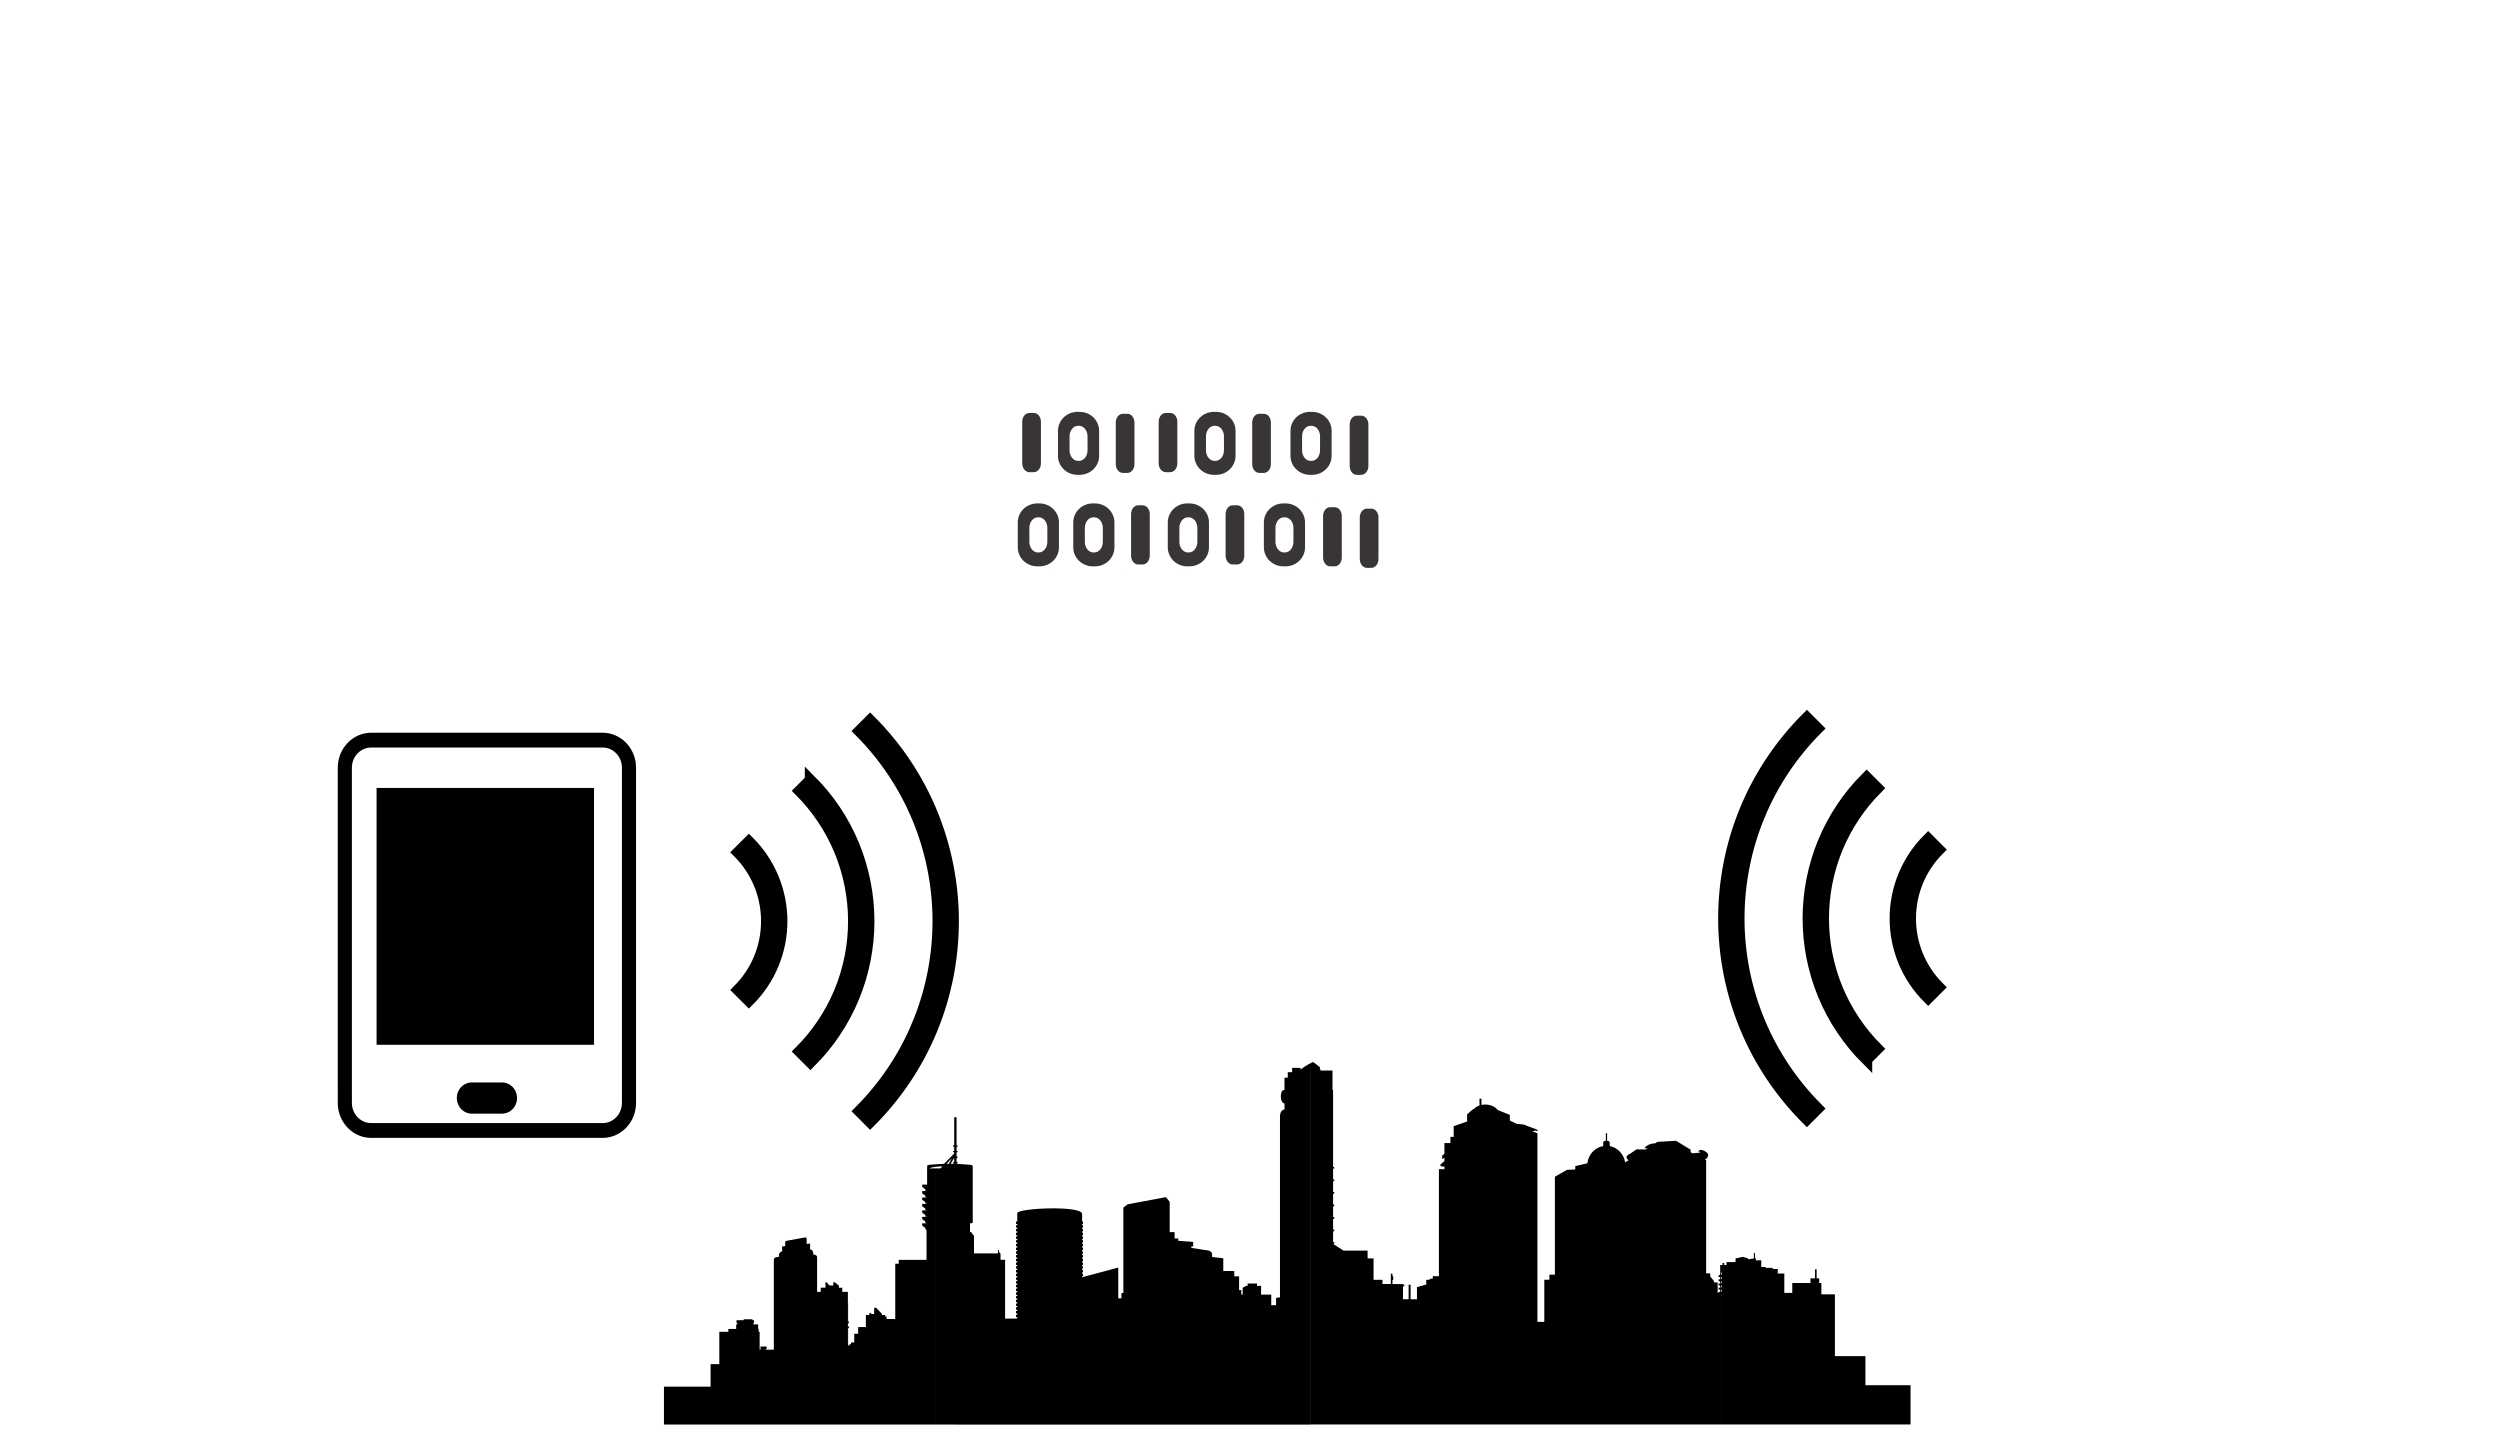 <?xml version="1.0"?>

<!-- Created with Inkscape (http://www.inkscape.org/) -->

<svg xmlns:dc="http://purl.org/dc/elements/1.1/" xmlns:cc="http://creativecommons.org/ns#" xmlns:rdf="http://www.w3.org/1999/02/22-rdf-syntax-ns#" xmlns:svg="http://www.w3.org/2000/svg" xmlns="http://www.w3.org/2000/svg" xmlns:sodipodi="http://sodipodi.sourceforge.net/DTD/sodipodi-0.dtd" xmlns:inkscape="http://www.inkscape.org/namespaces/inkscape" width="698" height="400" id="svg3619" version="1.1" inkscape:version="0.48.5 r10040" sodipodi:docname="digital.svg" inkscape:export-filename="/Users/neil/OneDrive/Tilix/Marketing/Visuals/Tilix Icons/digital.png" inkscape:export-xdpi="90" inkscape:export-ydpi="90" viewBox="0 0 698 400">
  <defs id="defs3621">
    <filter inkscape:label="Invert" x="0" y="0" width="1" height="1" inkscape:menu="Color" inkscape:menu-tooltip="Invert colors" color-interpolation-filters="sRGB" id="filter4205">
      <feColorMatrix type="saturate" values="1" result="fbSourceGraphic" id="feColorMatrix4207"></feColorMatrix>
      <feColorMatrix in="fbSourceGraphic" values="-1 0 0 0 1 0 -1 0 0 1 0 0 -1 0 1 0 0 0 1 0 " id="feColorMatrix4209"></feColorMatrix>
    </filter>
    <filter inkscape:label="Invert" x="0" y="0" width="1" height="1" inkscape:menu="Color" inkscape:menu-tooltip="Invert colors" color-interpolation-filters="sRGB" id="filter5874">
      <feColorMatrix type="saturate" values="1" result="fbSourceGraphic" id="feColorMatrix5876"></feColorMatrix>
      <feColorMatrix in="fbSourceGraphic" values="-1 0 0 0 1 0 -1 0 0 1 0 0 -1 0 1 0 0 0 1 0 " id="feColorMatrix5878"></feColorMatrix>
    </filter>
    <clipPath id="SVGID_2_">
      <rect id="use4410" x="682.136" y="386.684" width="31.364" height="26.32"></rect>
    </clipPath>
    <filter inkscape:label="Invert" inkscape:menu="Color" inkscape:menu-tooltip="Invert colors" x="0" width="1" y="0" height="1" color-interpolation-filters="sRGB" id="filter5697">
      <feColorMatrix type="luminanceToAlpha" result="result2" id="feColorMatrix5699"></feColorMatrix>
      <feComposite in2="SourceGraphic" operator="arithmetic" in="result2" k3="2" result="result4" id="feComposite5701"></feComposite>
      <feBlend in="result4" mode="multiply" result="result3" in2="result2" id="feBlend5703"></feBlend>
      <feComposite in2="SourceGraphic" operator="in" in="result3" id="feComposite5705" result="fbSourceGraphic"></feComposite>
      <feColorMatrix result="fbSourceGraphicAlpha" in="fbSourceGraphic" values="0 0 0 -1 0 0 0 0 -1 0 0 0 0 -1 0 0 0 0 1 0" id="feColorMatrix5707"></feColorMatrix>
      <feColorMatrix id="feColorMatrix5709" type="saturate" values="0" result="result1" in="fbSourceGraphic"></feColorMatrix>
      <feFlood id="feFlood5711" flood-color="rgb(9,111,152)" result="result5"></feFlood>
      <feBlend id="feBlend5713" in2="result1" mode="screen" result="result2"></feBlend>
      <feComposite id="feComposite5715" in2="fbSourceGraphic" operator="in" in="result2" result="fbSourceGraphic"></feComposite>
      <feColorMatrix result="fbSourceGraphicAlpha" in="fbSourceGraphic" values="0 0 0 -1 0 0 0 0 -1 0 0 0 0 -1 0 0 0 0 1 0" id="feColorMatrix5717"></feColorMatrix>
      <feColorMatrix id="feColorMatrix5719" type="saturate" values="0" result="result1" in="fbSourceGraphic"></feColorMatrix>
      <feFlood id="feFlood5721" flood-color="rgb(9,111,152)" result="result6"></feFlood>
      <feBlend id="feBlend5723" in2="result1" mode="screen" result="result2"></feBlend>
      <feComposite id="feComposite5725" in2="fbSourceGraphic" operator="in" in="result2" result="fbSourceGraphic"></feComposite>
      <feColorMatrix result="fbSourceGraphicAlpha" in="fbSourceGraphic" values="0 0 0 -1 0 0 0 0 -1 0 0 0 0 -1 0 0 0 0 1 0" id="feColorMatrix5727"></feColorMatrix>
      <feColorMatrix id="feColorMatrix5729" type="saturate" values="1" result="fbSourceGraphic" in="fbSourceGraphic"></feColorMatrix>
      <feColorMatrix id="feColorMatrix5731" in="fbSourceGraphic" values="-1 0 0 0 1 0 -1 0 0 1 0 0 -1 0 1 0 0 0 1 0 "></feColorMatrix>
    </filter>
    <filter inkscape:label="Black Light" x="0" y="0" width="1" height="1" inkscape:menu="Color" inkscape:menu-tooltip="Light areas turn to black" color-interpolation-filters="sRGB" id="filter5825">
      <feColorMatrix type="saturate" values="1" result="fbSourceGraphic" id="feColorMatrix5827"></feColorMatrix>
      <feColorMatrix in="fbSourceGraphic" values="-1 0 0 0 1 0 -1 0 0 1 0 0 -1 0 1 0 0 0 1 0 " id="feColorMatrix5829" result="fbSourceGraphic"></feColorMatrix>
      <feColorMatrix result="fbSourceGraphicAlpha" in="fbSourceGraphic" values="0 0 0 -1 0 0 0 0 -1 0 0 0 0 -1 0 0 0 0 1 0" id="feColorMatrix5831"></feColorMatrix>
      <feColorMatrix id="feColorMatrix5833" type="hueRotate" values="180" result="fbSourceGraphic" in="fbSourceGraphic"></feColorMatrix>
      <feColorMatrix result="fbSourceGraphicAlpha" in="fbSourceGraphic" values="0 0 0 -1 0 0 0 0 -1 0 0 0 0 -1 0 0 0 0 1 0" id="feColorMatrix5835"></feColorMatrix>
      <feColorMatrix id="feColorMatrix5837" type="luminanceToAlpha" result="result2" in="fbSourceGraphic"></feColorMatrix>
      <feComposite id="feComposite5839" in2="fbSourceGraphic" operator="arithmetic" in="result2" k3="2" result="result4"></feComposite>
      <feBlend id="feBlend5841" in2="result2" in="result4" mode="multiply" result="result3"></feBlend>
      <feComposite id="feComposite5843" in2="fbSourceGraphic" operator="in" in="result3"></feComposite>
    </filter>
    <filter inkscape:label="Invert" x="0" y="0" width="1" height="1" inkscape:menu="Color" inkscape:menu-tooltip="Invert colors" color-interpolation-filters="sRGB" id="filter5858">
      <feColorMatrix type="saturate" values="1" result="fbSourceGraphic" id="feColorMatrix5860"></feColorMatrix>
      <feColorMatrix in="fbSourceGraphic" values="-1 0 0 0 1 0 -1 0 0 1 0 0 -1 0 1 0 0 0 1 0 " id="feColorMatrix5862"></feColorMatrix>
    </filter>
  </defs>
  <sodipodi:namedview id="base" pagecolor="#ffffff" bordercolor="#666666" borderopacity="1.0" inkscape:pageopacity="0.0" inkscape:pageshadow="2" inkscape:zoom="1.0071633" inkscape:cx="348.00712" inkscape:cy="200" inkscape:document-units="px" inkscape:current-layer="layer1" showgrid="false" inkscape:window-width="1197" inkscape:window-height="987" inkscape:window-x="1536" inkscape:window-y="36" inkscape:window-maximized="0"></sodipodi:namedview>
  <g inkscape:label="Layer 1" inkscape:groupmode="layer" id="layer1" transform="translate(0,-652.362)">
    <path d="m 375.061,431.045 c 0.314,0.545 1.185,0.633 1.943,0.195 l 2.539,-1.467 c 0.758,-0.435 1.117,-1.232 0.801,-1.779 l -2.797,-4.842 c -0.313,-0.546 -1.184,-0.634 -1.942,-0.195 l -2.537,1.465 c -0.757,0.437 -1.119,1.234 -0.802,1.779 l 2.795,4.844 z m -3.887,-7.289 c 0.181,0.314 0.635,0.389 1.015,0.172 0.379,-0.221 0.54,-0.653 0.36,-0.965 -0.18,-0.313 -0.635,-0.389 -1.014,-0.17 -0.381,0.221 -0.541,0.65 -0.361,0.963 z m -0.854,-1.479 c 0.18,0.313 0.635,0.389 1.016,0.17 0.379,-0.218 0.541,-0.65 0.359,-0.963 -0.181,-0.312 -0.634,-0.388 -1.015,-0.169 -0.379,0.218 -0.539,0.65 -0.36,0.962 z m -0.853,-1.476 c 0.179,0.312 0.633,0.389 1.015,0.168 0.379,-0.219 0.539,-0.651 0.36,-0.963 -0.18,-0.313 -0.637,-0.389 -1.014,-0.17 -0.381,0.219 -0.541,0.65 -0.361,0.965 z m 3.422,1.967 c 0.179,0.312 0.634,0.388 1.013,0.169 0.381,-0.218 0.543,-0.65 0.36,-0.964 -0.18,-0.313 -0.633,-0.389 -1.014,-0.168 -0.379,0.218 -0.541,0.648 -0.359,0.963 z m -0.856,-1.479 c 0.184,0.313 0.637,0.389 1.016,0.17 0.381,-0.221 0.539,-0.652 0.359,-0.965 -0.179,-0.312 -0.633,-0.388 -1.012,-0.17 -0.382,0.221 -0.542,0.651 -0.363,0.965 z m -0.851,-1.479 c 0.179,0.313 0.634,0.389 1.013,0.169 0.381,-0.217 0.541,-0.649 0.36,-0.963 -0.18,-0.313 -0.635,-0.389 -1.014,-0.17 -0.379,0.219 -0.541,0.65 -0.359,0.964 z m 3.422,1.967 c 0.179,0.313 0.634,0.389 1.013,0.17 0.377,-0.218 0.541,-0.65 0.36,-0.963 -0.182,-0.314 -0.635,-0.388 -1.014,-0.169 -0.381,0.218 -0.541,0.65 -0.359,0.962 z m -0.856,-1.478 c 0.182,0.312 0.635,0.388 1.016,0.17 0.379,-0.219 0.541,-0.651 0.359,-0.963 -0.182,-0.315 -0.635,-0.391 -1.014,-0.17 -0.38,0.217 -0.541,0.65 -0.361,0.963 z m -0.853,-1.479 c 0.179,0.313 0.636,0.389 1.015,0.17 0.379,-0.218 0.541,-0.65 0.36,-0.963 -0.182,-0.314 -0.635,-0.388 -1.014,-0.17 -0.381,0.219 -0.541,0.651 -0.361,0.963 z m 1.05,12.733 L 368.43,422 c -0.619,-1.076 -0.264,-2.443 0.799,-3.057 l 3.552,-2.052 c 1.061,-0.612 2.424,-0.237 3.045,0.84 l 5.516,9.552 c 0.621,1.074 0.263,2.444 -0.797,3.057 l -3.553,2.051 c -1.06,0.613 -2.426,0.238 -3.047,-0.838" style="fill:#ffffff;fill-opacity:1;fill-rule:nonzero;stroke:none;filter:url(#filter5874)" id="path1440" inkscape:connector-curvature="0" transform="matrix(3.136,0,0,-5.105,-595.303,3085.114)" inkscape:export-filename="/Users/neil/OneDrive/Tilix/Marketing/Visuals/Tilix Icons/digital.png" inkscape:export-xdpi="90" inkscape:export-ydpi="90"></path>
    <g id="g5946" transform="matrix(4,0,0,4,-1125.1,-2420.09)" inkscape:export-xdpi="90" inkscape:export-ydpi="90" inkscape:export-filename="/Users/neil/OneDrive/Tilix/Marketing/Visuals/Tilix Icons/digital.png">
      <path style="stroke:#000000;stroke-width:0.781;stroke-miterlimit:10" inkscape:connector-curvature="0" stroke-miterlimit="10" d="m 345.33,839.59 c 0.939,-2.268 1.425,-4.725 1.425,-7.181 0,-2.457 -0.485,-4.913 -1.425,-7.183 -0.938,-2.27 -2.332,-4.348 -4.07,-6.084 l 0.749,-0.749 c 1.836,1.834 3.312,4.029 4.301,6.428 0.993,2.399 1.504,4.994 1.504,7.588 0,2.595 -0.511,5.188 -1.504,7.587 -0.989,2.398 -2.465,4.596 -4.301,6.429 l -0.749,-0.75 c 1.738,-1.736 3.133,-3.813 4.07,-6.085 z" id="path4392"></path>
      <path style="stroke:#000000;stroke-width:0.781;stroke-miterlimit:10" inkscape:connector-curvature="0" stroke-miterlimit="10" d="m 337.841,822.562 c 1.289,1.287 2.326,2.831 3.021,4.516 0.697,1.687 1.058,3.508 1.058,5.332 0,1.822 -0.36,3.644 -1.058,5.331 -0.695,1.685 -1.732,3.229 -3.021,4.516 l -0.75,-0.749 c 1.192,-1.192 2.148,-2.616 2.792,-4.172 0.645,-1.558 0.977,-3.241 0.977,-4.926 0,-1.686 -0.332,-3.37 -0.977,-4.927 -0.644,-1.556 -1.6,-2.979 -2.792,-4.172 l 0.75,-0.749 z" id="path4394"></path>
      <path style="stroke:#000000;stroke-width:0.781;stroke-miterlimit:10" inkscape:connector-curvature="0" stroke-miterlimit="10" d="m 335.846,832.41 c 0,1.028 -0.203,2.055 -0.597,3.005 -0.393,0.951 -0.977,1.822 -1.703,2.547 l -0.749,-0.749 c 0.629,-0.629 1.134,-1.381 1.474,-2.202 0.342,-0.821 0.515,-1.709 0.515,-2.601 0,-0.891 -0.173,-1.78 -0.515,-2.602 -0.34,-0.82 -0.845,-1.573 -1.474,-2.203 l 0.749,-0.748 c 0.727,0.726 1.311,1.598 1.703,2.547 0.394,0.95 0.597,1.979 0.597,3.006 z" id="path4396"></path>
    </g>
    <g id="g4398" transform="matrix(4,0,0,4,-2424.43,-739.628)" inkscape:export-filename="/Users/neil/OneDrive/Tilix/Marketing/Visuals/Tilix Icons/digital.png" inkscape:export-xdpi="90" inkscape:export-ydpi="90">
      <path id="path4400" d="m 726.258,447.429 v -9.279 h 0.026 v -0.121 h -0.026 v -0.169 h 0.026 v -0.122 h -0.026 v -0.169 h 0.026 v -0.121 h -0.026 v -0.17 h 0.026 v -0.122 h -0.026 v -0.209 h 0.026 v -0.122 h -0.026 v -0.531 h 0.084 v -0.14 h 0.114 v 0.14 h 0.165 v -0.203 h 0.627 v -0.253 l 0.521,-0.114 0.354,0.114 v 0.061 l 0.405,-0.06 v -0.388 h 0.076 v 0.376 l 0.063,-0.009 v 0.152 h 0.375 v 0.464 h 0.304 v 0.063 h 0.495 v 0.075 h 0.354 v 0.316 h 0.458 v 1.351 h 0.555 v -0.686 h 1.27 v -0.33 h 0.318 v -0.626 h 0.113 v 0.626 h 0.178 v 0.33 h 0.151 v 0.787 h 0.946 v 4.316 h 2.131 v 2.03 h 3.148 v 2.741 h -13.205 z m -28.692,-25.21 c 0.061,-0.032 0.124,-0.061 0.189,-0.091 0.141,0.075 0.483,0.368 0.483,0.368 v 0.15 h -0.673 v -0.427 l 10e-4,0 z m 28.692,14.074 h -0.082 v 0.711 h -0.113 v 0.132 h 0.113 v 0.159 h -0.113 v 0.134 h 0.113 v 0.158 h -0.113 v 0.134 h 0.113 v 0.157 h -0.113 v 0.134 h 0.113 v 0.158 h -0.113 v 0.069 H 726 v -0.729 h -0.254 v -0.095 l -0.247,-0.298 h -0.02 v -0.242 h -0.283 v -7.914 l -0.114,-0.056 h 0.005 c 0.127,0.006 0.234,-0.107 0.254,-0.279 0.019,-0.171 -0.362,-0.38 -0.521,-0.367 -0.159,0.013 -0.184,0.133 -0.184,0.133 l 0.127,-0.02 0.006,0.076 -0.504,0.053 -0.148,-0.075 -0.002,-0.18 -1.022,-0.623 -1.297,0.076 -0.158,0.101 c -0.551,0.014 -0.755,0.345 -0.755,0.345 l 0.236,-0.015 -0.165,0.104 -0.61,-0.014 -0.452,0.304 c -0.092,0.04 -0.164,0.087 -0.205,0.14 h -0.002 l 0,0 c -0.029,0.036 -0.044,0.074 -0.044,0.114 0,0.073 0.053,0.142 0.144,0.198 l -0.243,0.156 c -0.091,-0.576 -0.523,-1.032 -1.074,-1.138 v -0.232 c 0,-0.072 -0.06,-0.132 -0.132,-0.132 h -0.052 v -0.53 h -0.089 v 0.532 h -0.051 c -0.072,0 -0.133,0.06 -0.133,0.132 v 0.229 c -0.583,0.098 -1.039,0.588 -1.107,1.202 l -0.844,0.199 v 0.234 l -0.579,0.024 -0.843,0.483 v 6.834 h -0.384 v 0.354 H 713.9 v 2.943 h -0.479 V 427.1 l -0.354,-0.135 0.214,-0.057 0.146,0.046 v -0.097 l -0.977,-0.367 -0.482,-0.051 -0.474,-0.227 v -0.395 l -0.842,-0.339 c -0.182,-0.23 -0.505,-0.384 -0.871,-0.384 -0.092,0 -0.182,0.009 -0.267,0.027 v -0.433 h -0.139 v 0.471 c -0.167,0.058 -0.312,0.149 -0.419,0.264 h -0.038 l -0.406,0.355 v 0.5 l -0.938,0.325 v 0.748 h -0.228 v 0.431 h -0.419 v 0.761 l -0.146,0.095 -0.013,0.272 0.159,-0.106 v 0.236 l -0.317,0.282 0.146,0.108 0.172,-0.012 v 0.188 h -0.385 v 7.471 h -0.427 v 0.177 H 705.9 v 0.075 h -0.24 v 0.328 l -0.648,0.181 v 0.849 h -0.443 v -1.014 h -0.14 v 1.014 h -0.393 v -0.899 h 0.089 v -0.127 h -0.089 v -0.038 h -0.735 v -0.28 h 0.051 v -0.265 h -0.051 v -0.179 h -0.114 v 0.724 h -0.583 v -0.293 h -0.622 v -1.495 h -0.417 v -0.546 h -1.676 l -0.731,-0.464 v -0.006 h 0.08 V 434.7 h -0.08 v -0.755 h 0.08 v -0.121 h -0.08 v -0.754 h 0.08 v -0.121 h -0.08 v -0.755 h 0.08 v -0.119 h -0.08 v -0.755 h 0.08 v -0.121 h -0.08 v -0.754 h 0.08 v -0.121 h -0.08 v -0.755 h 0.08 v -0.119 h -0.08 v -5.375 h -0.042 v -1.353 h -0.832 v -0.078 h -0.042 -0.673 v 24.782 h 28.691 v -9.279 h -0.027 v -0.121 h 0.027 v -0.169 h -0.027 v -0.122 h 0.027 v -0.169 h -0.027 v -0.121 h 0.027 v -0.17 h -0.027 v -0.122 h 0.027 v -0.209 h -0.027 v -0.122 h 0.027 v -0.529 z m -29.364,-13.647 c 0.159,-0.123 0.39,-0.283 0.673,-0.428 v 0.428 h -0.673 l 0,0 z m 0.672,0 h -0.673 -0.011 v -0.112 h -0.584 v 0.304 h -0.305 v 0.381 h -0.229 v 0.858 h -0.03 c -0.302,0.008 -0.309,0.906 0.03,0.941 v 0.417 c -0.298,0.063 -0.321,0.369 -0.314,0.586 v 12.53 l -0.273,0.043 v 0.507 h -0.336 v -0.741 h -0.711 v -0.608 h -0.285 v -0.165 h -0.654 v 0.165 h -0.106 l -0.241,0.133 v 0.476 h -0.095 v -0.317 h -0.153 v -0.958 h -0.336 v -0.374 h -0.767 v -0.887 l -0.779,-0.089 v -0.165 c 0,-0.16 -0.135,-0.268 -0.292,-0.292 l -1.161,-0.176 V 435 h 0.127 v -0.318 l -1.039,-0.077 v -0.162 h -0.254 v -0.444 h -0.343 v -2.112 l -0.261,-0.33 -2.669,0.501 -0.304,0.229 v 5.96 h -0.134 v 0.374 h -0.222 v -2.148 l -2.523,0.677 v -0.081 h 0.063 v -0.166 h -0.063 v -0.094 h 0.063 v -0.166 h -0.063 v -0.095 h 0.063 v -0.165 h -0.063 v -0.095 h 0.063 v -0.165 h -0.063 v -0.096 h 0.063 v -0.165 h -0.063 v -0.095 h 0.063 v -0.165 h -0.063 v -0.095 h 0.063 v -0.165 h -0.063 v -0.095 h 0.063 v -0.165 h -0.063 v -0.095 h 0.063 v -0.166 h -0.063 v -0.094 h 0.063 v -0.166 h -0.063 v -0.094 h 0.063 v -0.166 h -0.063 v -0.094 h 0.063 v -0.166 h -0.063 v -0.095 h 0.063 v -0.165 h -0.063 v -0.095 h 0.063 v -0.165 h -0.063 v -0.096 h 0.063 v -0.165 h -0.063 v -0.525 c 0.008,-0.614 -4.52,-0.417 -4.527,-0.058 v 0.583 h -0.089 v 0.165 h 0.089 v 0.096 h -0.089 v 0.165 h 0.089 v 0.095 h -0.089 v 0.165 h 0.089 v 0.095 h -0.089 v 0.166 h 0.089 v 0.094 h -0.089 v 0.166 h 0.089 v 0.094 h -0.089 v 0.166 h 0.089 v 0.094 h -0.089 v 0.166 h 0.089 v 0.095 h -0.089 v 0.165 h 0.089 v 0.095 h -0.089 v 0.165 h 0.089 v 0.095 h -0.089 v 0.165 h 0.089 v 0.095 h -0.089 v 0.165 h 0.089 v 0.096 h -0.089 v 0.165 h 0.089 v 0.095 h -0.089 v 0.165 h 0.089 v 0.095 h -0.089 v 0.166 h 0.089 v 0.094 h -0.089 v 0.166 h 0.089 v 0.095 h -0.089 v 0.165 h 0.089 v 0.095 h -0.089 v 0.165 h 0.089 v 0.095 h -0.089 v 0.165 h 0.089 v 0.095 h -0.089 v 0.165 h 0.089 v 0.095 h -0.089 v 0.165 h 0.089 v 0.095 h -0.089 v 0.165 h 0.089 v 0.096 h -0.089 v 0.164 h 0.089 v 0.096 h -0.089 v 0.165 h 0.089 v 0.096 h -0.089 v 0.164 h 0.089 v 0.096 h -0.089 v 0.165 h 0.089 v 0.095 h -0.089 v 0.165 h 0.089 v 0.095 h -0.089 v 0.013 h -0.761 v -4.108 h -0.317 v -0.444 H 675.9 v -0.076 h -0.069 v -0.165 h -0.063 v 0.241 h -1.676 v -1.224 l -0.208,-0.272 h -0.069 v -0.609 h 0.113 c 0.043,0 0.076,-0.034 0.076,-0.075 v -3.722 c 0,-0.231 0.024,-0.266 -0.212,-0.287 -0.307,-0.029 -0.611,-0.048 -0.917,-0.057 v -0.033 h 0.035 c 0.026,0 0.048,-0.021 0.048,-0.049 l 0,0 c 0,-0.025 -0.021,-0.047 -0.048,-0.047 h -0.035 v -0.292 h 0.035 c 0.026,0 0.048,-0.022 0.048,-0.048 l 0,0 c 0,-0.027 -0.021,-0.048 -0.048,-0.048 h -0.035 v -0.293 h 0.035 c 0.026,0 0.048,-0.022 0.048,-0.048 l 0,0 c 0,-0.026 -0.021,-0.047 -0.048,-0.047 h -0.035 v -0.294 h 0.035 c 0.026,0 0.048,-0.021 0.048,-0.047 l 0,0 c 0,-0.026 -0.021,-0.048 -0.048,-0.048 h -0.035 v -1.902 c 0,-0.046 -0.036,-0.082 -0.082,-0.082 l 0,0 c -0.045,0 -0.082,0.036 -0.082,0.082 v 1.902 h -0.004 v 0.095 h 0.004 v 0.294 h -0.004 v 0.095 h 0.004 v 0.088 l -0.004,0.002 v 0.144 l 0.004,-0.003 v 0.009 h -0.004 v 0.16 l 0.004,-0.006 v 0.287 h -0.004 v 0.096 h 0.004 v 0.029 h -0.004 v 18.197 h 24.859 v -24.788 z m -24.859,5.296 v 0.095 h -0.037 c -0.026,0 -0.047,-0.021 -0.047,-0.047 l 0,0 c 0,-0.026 0.021,-0.048 0.047,-0.048 h 0.037 l 0,0 z m 0,0.389 v 0.095 h -0.037 c -0.026,0 -0.047,-0.022 -0.047,-0.048 l 0,0 c 0,-0.026 0.021,-0.047 0.047,-0.047 h 0.037 l 0,0 z m 0,0.185 v 0.144 l -0.004,0.005 0.004,10e-4 v 0.16 l -0.201,0.334 v -0.245 l 0.041,-0.079 -0.041,0.046 v -0.158 l 0.201,-0.208 0,0 z m 0,0.59 h -0.037 c -0.026,0 -0.047,0.021 -0.047,0.047 l 0,0 c 0,0.027 0.021,0.049 0.047,0.049 h 0.037 v -0.096 l 0,0 z m 0,0.125 v 18.197 h -0.201 v -18.199 c 0.066,0.001 0.134,0.001 0.201,0.002 z m -0.201,-0.508 v 0.158 l -0.14,0.152 v -0.17 l 0.14,-0.14 0,0 z m 0,0.191 -0.14,0.262 v 18.253 h 0.14 V 429.23 h -0.043 l 0.043,-0.07 v -0.246 z m -0.14,-0.051 v 0.17 l -0.182,0.198 c 0.051,-10e-4 0.102,-10e-4 0.153,-10e-4 l 0.028,-0.055 v 18.253 h -0.927 V 429.55 c 0.156,10e-4 0.295,0.004 0.295,0.004 0,0 0.051,-0.008 0.158,-0.141 -0.188,0.002 -0.335,0.01 -0.453,0.022 v -0.173 c 0.186,-0.013 0.373,-0.021 0.561,-0.027 l 0.367,-0.372 z m -0.927,0.4 v 0.173 c -0.411,0.042 -0.454,0.131 -0.454,0.131 0.008,-0.015 0.247,-0.018 0.454,-0.017 v 17.879 h -18.988 v -2.64 h 3.255 v -1.576 h 0.609 v -2.258 h 0.631 v -0.198 h 0.546 v -0.316 h 0.076 v -0.095 h -0.051 v -0.197 h 0.501 v -0.069 h 0.608 v 0.069 h 0.108 v 0.197 h -0.037 v 0.095 h 0.328 v 0.316 h 0.038 v 0.198 h 0.067 v 1.248 h 0.065 v -0.058 h -0.005 v -0.159 h 0.431 v 0.159 h -0.064 v 0.058 h 0.563 v -6.277 c 0,-0.096 0.08,-0.155 0.175,-0.174 0.062,-0.013 0.125,-0.025 0.188,-0.037 v -0.132 c 0,-0.124 0.095,-0.218 0.216,-0.238 V 435 l 0.215,-0.022 v -0.283 c 0,-0.048 0.042,-0.08 0.089,-0.088 l 1.319,-0.241 c 0.049,-0.01 0.089,0.04 0.089,0.088 v 0.368 l 0.241,-0.025 v 0.406 c 0.12,0.007 0.215,0.117 0.215,0.241 v 0.11 c 0.033,0.006 0.066,0.013 0.1,0.021 0.093,0.021 0.174,0.078 0.174,0.174 v 2.422 h 0.253 v -0.292 h 0.33 v -0.373 h 0.089 l 0.185,0.216 h 0.272 v -0.216 h 0.113 l 0.279,0.228 v 0.146 h 0.234 v 0.292 h 0.393 v 0.812 h 0.026 v 0.052 h -0.026 v 0.063 h 0.026 v 0.051 h -0.026 v 0.062 h 0.026 v 0.051 h -0.026 v 0.063 h 0.026 v 0.05 h -0.026 v 0.063 h 0.026 v 0.051 h -0.026 v 0.064 h 0.026 v 0.051 h -0.026 v 0.063 h 0.026 v 0.051 h -0.026 v 0.063 h 0.026 v 0.051 h -0.026 v 0.062 h 0.026 v 0.051 h -0.026 v 0.063 h 0.026 v 0.051 h -0.026 v 0.063 h 0.026 v 0.051 h -0.026 v 0.063 h 0.026 v 0.005 h 0.057 v 0.097 h -0.083 v 0.013 h 0.026 v 0.051 h -0.026 v 0.063 h 0.026 v 0.05 h -0.026 v 0.064 h 0.026 v 0.013 h 0.057 v 0.095 h -0.083 v 0.006 h 0.026 v 0.051 h -0.026 v 0.063 h 0.026 v 0.051 h -0.026 v 0.063 h 0.026 v 0.051 h -0.026 v 0.063 h 0.026 v 0.052 h -0.026 v 0.063 h 0.026 v 0.05 h -0.026 v 0.063 h 0.026 v 0.05 h -0.026 v 0.063 h 0.026 v 0.051 h -0.026 v 0.063 h 0.026 v 0.051 h -0.026 v 0.064 h 0.026 v 0.051 h -0.026 v 0.063 h 0.026 v 0.051 h -0.026 v 0.062 h 0.026 v 0.051 h -0.026 v 0.025 h 0.128 v -0.095 h 0.089 v -0.107 h 0.228 v -0.616 h 0.272 v -0.462 h 0.54 v -0.844 h 0.247 v -0.146 h 0.12 v 0.076 h 0.21 v -0.432 h 0.146 l 0.393,0.419 v 0.082 h 0.234 v 0.114 h 0.096 v 0.165 h 0.605 v -3.858 h 0.243 v -0.27 h 1.939 v -2.112 H 670.7 v -0.114 l -0.225,-0.168 v -0.157 h 0.345 v -0.011 h -0.12 v -0.114 l -0.225,-0.168 v -0.157 h 0.345 v -0.011 h -0.12 v -0.113 l -0.225,-0.169 v -0.158 l 0.345,10e-4 v -0.01 h -0.12 v -0.114 l -0.225,-0.169 v -0.158 l 0.345,0.002 v -0.011 h -0.12 v -0.115 l -0.225,-0.169 v -0.157 l 0.345,10e-4 v -0.011 h -0.12 v -0.114 l -0.225,-0.169 v -0.157 l 0.345,0.001 v -0.011 h -0.12 v -0.113 l -0.225,-0.168 v -0.158 h 0.345 v -0.289 -0.901 c 0,-0.19 0.033,-0.187 0.218,-0.201 0.133,-0.012 0.268,-0.022 0.401,-0.03 z" clip-rule="evenodd" inkscape:connector-curvature="0" style="fill-rule:evenodd"></path>
    </g>
    <g id="g5939" transform="matrix(2.277,0,0,2.386,-563.993,-1077.031)" inkscape:export-filename="/Users/neil/OneDrive/Tilix/Marketing/Visuals/Tilix Icons/digital.png" inkscape:export-xdpi="90" inkscape:export-ydpi="90">
      <line style="stroke:#000000;stroke-width:0.627;stroke-miterlimit:10" stroke-miterlimit="10" x1="307.608" y1="811.417" x2="307.183" y2="811.417" id="line4384"></line>
      <line style="stroke:#000000;stroke-width:0.627;stroke-miterlimit:10" stroke-miterlimit="10" x1="307.608" y1="811.417" x2="307.183" y2="811.417" id="line4386"></line>
      <path style="stroke:#000000;stroke-width:0.627;stroke-miterlimit:10" inkscape:connector-curvature="0" stroke-miterlimit="10" d="m 325.368,814.537 c -0.014,-0.498 -0.128,-0.998 -0.336,-1.454 -0.206,-0.454 -0.505,-0.867 -0.87,-1.208 -0.365,-0.342 -0.801,-0.608 -1.271,-0.781 -0.234,-0.086 -0.479,-0.148 -0.726,-0.188 -0.122,-0.019 -0.247,-0.032 -0.372,-0.038 -0.063,-0.004 -0.125,-0.005 -0.188,-0.005 h -0.162 -2.562 -10.251 -10.25 -5.126 c -0.049,0 -0.117,0 -0.177,0.001 -0.063,0.003 -0.126,0.006 -0.188,0.012 -0.124,0.01 -0.249,0.027 -0.371,0.051 -0.246,0.043 -0.487,0.114 -0.72,0.206 -0.466,0.188 -0.89,0.466 -1.248,0.817 -0.355,0.351 -0.643,0.773 -0.836,1.234 -0.194,0.463 -0.293,0.963 -0.292,1.461 v 36.749 l 0.002,2.578 c 0.014,0.499 0.127,0.996 0.334,1.451 0.207,0.458 0.507,0.871 0.872,1.21 0.366,0.341 0.799,0.609 1.269,0.782 0.236,0.087 0.479,0.15 0.727,0.187 0.125,0.019 0.249,0.033 0.372,0.038 0.063,0.004 0.126,0.005 0.188,0.006 h 0.163 2.563 10.25 10.249 5.126 c 0.05,0 0.117,0 0.179,-0.002 0.062,-0.002 0.125,-0.005 0.188,-0.011 0.125,-0.01 0.248,-0.027 0.37,-0.05 0.246,-0.044 0.488,-0.114 0.722,-0.207 0.465,-0.187 0.89,-0.468 1.246,-0.817 0.356,-0.351 0.643,-0.773 0.836,-1.234 0.193,-0.462 0.293,-0.964 0.293,-1.462 v -36.748 l -0.003,-2.578 z m -1.104,39.326 c 0.004,0.711 -0.29,1.412 -0.798,1.909 -0.252,0.248 -0.555,0.446 -0.884,0.578 -0.164,0.066 -0.334,0.114 -0.509,0.147 -0.086,0.016 -0.176,0.026 -0.263,0.034 -0.045,0.004 -0.089,0.007 -0.132,0.007 -0.047,0.002 -0.086,0.002 -0.143,0.002 h -5.126 -10.249 -10.25 -2.563 -0.156 c -0.046,0 -0.09,-0.002 -0.133,-0.003 -0.09,-0.006 -0.178,-0.014 -0.264,-0.026 -0.177,-0.028 -0.348,-0.072 -0.514,-0.134 -0.332,-0.123 -0.64,-0.312 -0.898,-0.553 -0.522,-0.481 -0.839,-1.174 -0.854,-1.884 l -0.003,-2.547 v -36.749 c -0.003,-0.709 0.292,-1.41 0.799,-1.907 0.255,-0.249 0.556,-0.447 0.884,-0.58 0.164,-0.065 0.335,-0.114 0.509,-0.146 0.087,-0.017 0.175,-0.028 0.263,-0.035 0.045,-0.003 0.087,-0.006 0.133,-0.009 0.047,-10e-4 0.084,-10e-4 0.141,-10e-4 h 5.126 10.25 10.251 2.562 0.158 c 0.043,0 0.088,10e-4 0.132,0.005 0.09,0.005 0.177,0.014 0.265,0.026 0.175,0.027 0.347,0.071 0.514,0.133 0.33,0.121 0.638,0.311 0.899,0.553 0.521,0.482 0.836,1.174 0.854,1.884 v 2.547 36.749 z" id="path4388"></path>
      <path style="stroke:#000000;stroke-width:0.627;stroke-miterlimit:10" inkscape:connector-curvature="0" stroke-miterlimit="10" d="m 309.765,851.872 c -0.097,-0.036 -0.199,-0.059 -0.302,-0.072 -0.052,-0.006 -0.103,-0.011 -0.154,-0.013 h -0.066 -0.057 -1.789 -1.789 -0.057 -0.068 c -0.051,0.002 -0.103,0.007 -0.154,0.013 -0.104,0.014 -0.204,0.036 -0.302,0.072 -0.196,0.067 -0.377,0.178 -0.529,0.318 -0.305,0.279 -0.487,0.692 -0.483,1.108 -0.004,0.415 0.179,0.828 0.483,1.108 0.152,0.141 0.333,0.25 0.529,0.317 0.098,0.035 0.198,0.06 0.302,0.072 0.052,0.009 0.104,0.012 0.154,0.012 l 0.068,0.002 h 0.055 1.791 1.789 0.057 l 0.066,-0.002 c 0.052,0 0.103,-0.003 0.154,-0.012 0.103,-0.013 0.205,-0.037 0.302,-0.072 0.196,-0.067 0.38,-0.177 0.53,-0.317 0.305,-0.28 0.487,-0.693 0.483,-1.108 0.004,-0.416 -0.179,-0.829 -0.483,-1.108 -0.15,-0.141 -0.331,-0.251 -0.53,-0.318 z" id="path4390"></path>
      <rect x="293.866" y="817.01" width="26.664" height="30.054" id="rect4420"></rect>
    </g>
    <path style="fill:#ffffff;fill-opacity:1;fill-rule:nonzero;stroke:none;filter:url(#filter5858)" d="m 407.109,712.062 c -3.599,-4.8 -8.881,-8.813 -15.096,-11.502 -3.115,-1.344 -6.454,-2.367 -9.912,-3.011 -1.726,-0.33 -3.486,-0.553 -5.247,-0.701 -0.884,-0.065 -1.768,-0.121 -2.659,-0.14 l -0.666,-0.015 -0.33,-0.004 -0.154,0 0.014,0 0.021,-0.521 c 0.021,-0.58 0.014,-1.16 0,-1.735 -0.035,-1.153 -0.154,-2.304 -0.344,-3.449 -0.379,-2.289 -1.059,-4.548 -2.034,-6.727 -1.936,-4.36 -5.044,-8.396 -9.056,-11.775 -4.006,-3.388 -8.902,-6.121 -14.303,-7.967 -5.402,-1.853 -11.294,-2.81 -17.187,-2.805 -5.886,-0.005 -11.785,0.951 -17.18,2.805 -5.409,1.845 -10.307,4.578 -14.309,7.964 -4.012,3.379 -7.119,7.416 -9.06,11.775 -0.972,2.18 -1.656,4.438 -2.034,6.727 -0.189,1.144 -0.304,2.296 -0.343,3.449 -0.015,0.575 -0.025,1.153 0,1.735 l 0.024,0.524 0.006,0 -0.153,8.8e-4 -0.333,0.004 -0.664,0.016 c -0.887,0.023 -1.772,0.078 -2.654,0.148 -1.766,0.148 -3.521,0.378 -5.245,0.711 -3.452,0.652 -6.788,1.679 -9.89,3.03 -6.212,2.695 -11.467,6.72 -15.054,11.521 -3.608,4.792 -5.51,10.362 -5.458,15.921 0.021,5.56 1.985,11.116 5.652,15.881 3.647,4.775 8.952,8.754 15.194,11.409 3.122,1.325 6.471,2.324 9.93,2.955 3.435,0.638 7.074,0.87 10.516,0.813 l 82.247,0 c 3.444,0.058 7.085,-0.179 10.522,-0.819 3.465,-0.634 6.812,-1.637 9.933,-2.965 6.243,-2.661 11.547,-6.649 15.187,-11.432 3.662,-4.772 5.612,-10.335 5.619,-15.898 0.035,-5.563 -1.873,-11.137 -5.5,-15.924" id="path76" inkscape:connector-curvature="0" transform="matrix(1.432,0,0,1.543,-106.544,-348.901)"></path>
    <path style="fill:#ffffff;fill-opacity:1" d="m 290.973,817.371 c -28.293,-7.983 -43.851,-31.66 -36.42,-55.427 5.57,-17.815 22.247,-30.609 44.18,-33.896 4.069,-0.61 7.508,-1.226 7.641,-1.37 0.133,-0.144 0.678,-3.189 1.21,-6.768 3.43,-23.08 22.788,-40.209 50.09,-44.324 31.963,-4.818 65.23,17.334 67.276,44.798 0.27,3.622 0.823,6.586 1.228,6.586 0.406,0 4.021,0.49 8.034,1.09 16.8,2.51 31.648,11.371 39.428,23.532 14.036,21.939 4.727,49.165 -21.186,61.967 -11.766,5.813 -12.666,5.873 -86.793,5.813 -63.945,-0.052 -68.189,-0.166 -74.688,-2 l 0,0 z" id="path5892" inkscape:connector-curvature="0"></path>
    <g id="g5807" transform="matrix(0.91,0,0,0.888,148.885,85.942)" style="filter:url(#filter5825)">
      <path inkscape:connector-curvature="0" id="path4614" style="fill:#393536;fill-opacity:1;fill-rule:nonzero;stroke:none" d="m 259.323,800.547 0,13.08 c 0,1.532 -0.975,2.776 -2.175,2.776 l -1.383,0 c -1.2,0 -2.175,-1.244 -2.175,-2.776 l 0,-13.08 c 0,-1.521 0.975,-2.764 2.175,-2.764 l 1.383,0 c 1.2,0 2.175,1.242 2.175,2.764"></path>
      <path inkscape:connector-curvature="0" id="path4616" style="fill:#393536;fill-opacity:1;fill-rule:nonzero;stroke:none" d="m 256.226,771.301 0,13.081 c 0,1.541 -0.974,2.774 -2.174,2.774 l -1.383,0 c -1.2,0 -2.174,-1.232 -2.174,-2.774 l 0,-13.081 c 0,-1.521 0.974,-2.752 2.174,-2.752 l 1.383,0 c 1.2,0 2.174,1.231 2.174,2.752"></path>
      <path inkscape:connector-curvature="0" id="path4618" style="fill:#393536;fill-opacity:1;fill-rule:nonzero;stroke:none" d="m 248.063,800.086 0,13.081 c 0,1.542 -0.975,2.764 -2.175,2.764 l -1.383,0 c -1.199,0 -2.174,-1.221 -2.174,-2.764 l 0,-13.081 c 0,-1.532 0.975,-2.752 2.174,-2.752 l 1.383,0 c 1.2,0 2.175,1.22 2.175,2.752"></path>
      <path inkscape:connector-curvature="0" id="path4620" style="fill:#393536;fill-opacity:1;fill-rule:nonzero;stroke:none" d="m 241.399,779.442 0,-4.371 c 0,-1.853 -1.167,-3.331 -2.614,-3.331 l -0.29,0 c -1.445,0 -2.612,1.479 -2.612,3.331 l 0,4.371 c 0,1.843 1.167,3.331 2.612,3.331 l 0.29,0 c 1.446,0 2.614,-1.489 2.614,-3.331 z m 3.556,-6.106 0,7.843 c 0,3.289 -2.678,5.978 -5.987,5.978 l -0.665,0 c -3.3,0 -5.978,-2.689 -5.978,-5.978 l 0,-7.843 c 0,-3.31 2.678,-5.979 5.978,-5.979 l 0.665,0 c 3.31,0 5.987,2.669 5.987,5.979"></path>
      <path inkscape:connector-curvature="0" id="path4622" style="fill:#393536;fill-opacity:1;fill-rule:nonzero;stroke:none" d="m 233.236,808.228 0,-4.381 c 0,-1.844 -1.167,-3.333 -2.603,-3.333 l -0.3,0 c -1.446,0 -2.614,1.489 -2.614,3.333 l 0,4.381 c 0,1.833 1.167,3.333 2.614,3.333 l 0.3,0 c 1.435,0 2.603,-1.5 2.603,-3.333 z m 3.558,-6.117 0,7.853 c 0,3.289 -2.679,5.968 -5.979,5.968 l -0.664,0 c -3.31,0 -5.989,-2.679 -5.989,-5.968 l 0,-7.853 c 0,-3.3 2.679,-5.966 5.989,-5.966 l 0.664,0 c 3.3,0 5.979,2.666 5.979,5.966"></path>
      <path inkscape:connector-curvature="0" id="path4624" style="fill:#393536;fill-opacity:1;fill-rule:nonzero;stroke:none" d="m 226.316,770.711 0,13.081 c 0,1.542 -0.975,2.764 -2.175,2.764 l -1.381,0 c -1.2,0 -2.175,-1.221 -2.175,-2.764 l 0,-13.081 c 0,-1.532 0.975,-2.752 2.175,-2.752 l 1.381,0 c 1.2,0 2.175,1.22 2.175,2.752"></path>
      <path inkscape:connector-curvature="0" id="path4626" style="fill:#393536;fill-opacity:1;fill-rule:nonzero;stroke:none" d="m 218.152,799.487 0,13.09 c 0,1.532 -0.975,2.765 -2.175,2.765 l -1.381,0 c -1.2,0 -2.175,-1.232 -2.175,-2.765 l 0,-13.09 c 0,-1.521 0.975,-2.754 2.175,-2.754 l 1.381,0 c 1.2,0 2.175,1.232 2.175,2.754"></path>
      <path inkscape:connector-curvature="0" id="path4628" style="fill:#393536;fill-opacity:1;fill-rule:nonzero;stroke:none" d="m 211.917,779.442 0,-4.371 c 0,-1.853 -1.179,-3.331 -2.614,-3.331 l -0.3,0 c -1.435,0 -2.603,1.479 -2.603,3.331 l 0,4.371 c 0,1.843 1.167,3.331 2.603,3.331 l 0.3,0 c 1.435,0 2.614,-1.489 2.614,-3.331 z m 3.558,-6.106 0,7.843 c 0,3.289 -2.679,5.978 -5.989,5.978 l -0.664,0 c -3.301,0 -5.979,-2.689 -5.979,-5.978 l 0,-7.843 c 0,-3.31 2.678,-5.979 5.979,-5.979 l 0.664,0 c 3.31,0 5.989,2.669 5.989,5.979"></path>
      <path inkscape:connector-curvature="0" id="path4630" style="fill:#393536;fill-opacity:1;fill-rule:nonzero;stroke:none" d="m 203.753,808.228 0,-4.381 c 0,-1.844 -1.167,-3.333 -2.612,-3.333 l -0.29,0 c -1.446,0 -2.614,1.489 -2.614,3.333 l 0,4.381 c 0,1.833 1.167,3.333 2.614,3.333 l 0.29,0 c 1.445,0 2.612,-1.5 2.612,-3.333 z m 3.558,-6.117 0,7.853 c 0,3.289 -2.678,5.968 -5.989,5.968 l -0.664,0 c -3.3,0 -5.978,-2.679 -5.978,-5.968 l 0,-7.853 c 0,-3.3 2.678,-5.966 5.978,-5.966 l 0.664,0 c 3.311,0 5.989,2.666 5.989,5.966"></path>
      <path inkscape:connector-curvature="0" id="path4632" style="fill:#393536;fill-opacity:1;fill-rule:nonzero;stroke:none" d="m 197.616,770.464 0,13.091 c 0,1.521 -0.975,2.764 -2.175,2.764 l -1.381,0 c -1.2,0 -2.176,-1.242 -2.176,-2.764 l 0,-13.091 c 0,-1.521 0.976,-2.764 2.176,-2.764 l 1.381,0 c 1.2,0 2.175,1.242 2.175,2.764"></path>
      <path inkscape:connector-curvature="0" id="path4634" style="fill:#393536;fill-opacity:1;fill-rule:nonzero;stroke:none" d="m 189.152,799.487 0,13.09 c 0,1.532 -0.975,2.765 -2.175,2.765 l -1.381,0 c -1.2,0 -2.175,-1.232 -2.175,-2.765 l 0,-13.09 c 0,-1.521 0.975,-2.754 2.175,-2.754 l 1.381,0 c 1.2,0 2.175,1.232 2.175,2.754"></path>
      <path inkscape:connector-curvature="0" id="path4636" style="fill:#393536;fill-opacity:1;fill-rule:nonzero;stroke:none" d="m 184.459,770.711 0,13.081 c 0,1.542 -0.975,2.764 -2.174,2.764 l -1.383,0 c -1.2,0 -2.175,-1.221 -2.175,-2.764 l 0,-13.081 c 0,-1.532 0.975,-2.752 2.175,-2.752 l 1.383,0 c 1.199,0 2.174,1.22 2.174,2.752"></path>
      <path inkscape:connector-curvature="0" id="path4638" style="fill:#393536;fill-opacity:1;fill-rule:nonzero;stroke:none" d="m 174.753,808.228 0,-4.381 c 0,-1.844 -1.167,-3.333 -2.614,-3.333 l -0.289,0 c -1.446,0 -2.614,1.489 -2.614,3.333 l 0,4.381 c 0,1.833 1.167,3.333 2.614,3.333 l 0.289,0 c 1.446,0 2.614,-1.5 2.614,-3.333 z m 3.558,-6.117 0,7.853 c 0,3.289 -2.679,5.968 -5.978,5.968 l -0.665,0 c -3.31,0 -5.989,-2.679 -5.989,-5.968 l 0,-7.853 c 0,-3.3 2.679,-5.966 5.989,-5.966 l 0.665,0 c 3.299,0 5.978,2.666 5.978,5.966"></path>
      <path inkscape:connector-curvature="0" id="path4640" style="fill:#393536;fill-opacity:1;fill-rule:nonzero;stroke:none" d="m 170.061,779.442 0,-4.371 c 0,-1.853 -1.167,-3.331 -2.614,-3.331 l -0.289,0 c -1.446,0 -2.614,1.479 -2.614,3.331 l 0,4.371 c 0,1.843 1.167,3.331 2.614,3.331 l 0.289,0 c 1.446,0 2.614,-1.489 2.614,-3.331 z m 3.558,-6.106 0,7.843 c 0,3.289 -2.679,5.978 -5.989,5.978 l -0.664,0 c -3.3,0 -5.979,-2.689 -5.979,-5.978 l 0,-7.843 c 0,-3.31 2.679,-5.979 5.979,-5.979 l 0.664,0 c 3.31,0 5.989,2.669 5.989,5.979"></path>
      <path inkscape:connector-curvature="0" id="path4642" style="fill:#393536;fill-opacity:1;fill-rule:nonzero;stroke:none" d="m 157.731,808.228 0,-4.381 c 0,-1.844 -1.167,-3.333 -2.614,-3.333 l -0.29,0 c -1.445,0 -2.614,1.489 -2.614,3.333 l 0,4.381 c 0,1.833 1.169,3.333 2.614,3.333 l 0.29,0 c 1.446,0 2.614,-1.5 2.614,-3.333 z m 3.556,-6.117 0,7.853 c 0,3.289 -2.678,5.968 -5.978,5.968 l -0.664,0 c -3.311,0 -5.989,-2.679 -5.989,-5.968 l 0,-7.853 c 0,-3.3 2.678,-5.966 5.989,-5.966 l 0.664,0 c 3.3,0 5.978,2.666 5.978,5.966"></path>
      <path inkscape:connector-curvature="0" id="path4644" style="fill:#393536;fill-opacity:1;fill-rule:nonzero;stroke:none" d="m 155.759,770.464 0,13.091 c 0,1.521 -0.975,2.764 -2.175,2.764 l -1.381,0 c -1.2,0 -2.175,-1.242 -2.175,-2.764 l 0,-13.091 c 0,-1.521 0.975,-2.764 2.175,-2.764 l 1.381,0 c 1.2,0 2.175,1.242 2.175,2.764"></path>
    </g>
    <g transform="matrix(-4,0,0,-4,1872.528,4238.443)" id="g5946-0" inkscape:export-xdpi="90" inkscape:export-ydpi="90" inkscape:export-filename="/Users/neil/OneDrive/Tilix/Marketing/Visuals/Tilix Icons/digital.png">
      <path style="stroke:#000000;stroke-width:0.781;stroke-miterlimit:10" inkscape:connector-curvature="0" stroke-miterlimit="10" d="m 345.33,839.59 c 0.939,-2.268 1.425,-4.725 1.425,-7.181 0,-2.457 -0.485,-4.913 -1.425,-7.183 -0.938,-2.27 -2.332,-4.348 -4.07,-6.084 l 0.749,-0.749 c 1.836,1.834 3.312,4.029 4.301,6.428 0.993,2.399 1.504,4.994 1.504,7.588 0,2.595 -0.511,5.188 -1.504,7.587 -0.989,2.398 -2.465,4.596 -4.301,6.429 l -0.749,-0.75 c 1.738,-1.736 3.133,-3.813 4.07,-6.085 z" id="path4392-7"></path>
      <path style="stroke:#000000;stroke-width:0.781;stroke-miterlimit:10" inkscape:connector-curvature="0" stroke-miterlimit="10" d="m 337.841,822.562 c 1.289,1.287 2.326,2.831 3.021,4.516 0.697,1.687 1.058,3.508 1.058,5.332 0,1.822 -0.36,3.644 -1.058,5.331 -0.695,1.685 -1.732,3.229 -3.021,4.516 l -0.75,-0.749 c 1.192,-1.192 2.148,-2.616 2.792,-4.172 0.645,-1.558 0.977,-3.241 0.977,-4.926 0,-1.686 -0.332,-3.37 -0.977,-4.927 -0.644,-1.556 -1.6,-2.979 -2.792,-4.172 l 0.75,-0.749 z" id="path4394-7"></path>
      <path style="stroke:#000000;stroke-width:0.781;stroke-miterlimit:10" inkscape:connector-curvature="0" stroke-miterlimit="10" d="m 335.846,832.41 c 0,1.028 -0.203,2.055 -0.597,3.005 -0.393,0.951 -0.977,1.822 -1.703,2.547 l -0.749,-0.749 c 0.629,-0.629 1.134,-1.381 1.474,-2.202 0.342,-0.821 0.515,-1.709 0.515,-2.601 0,-0.891 -0.173,-1.78 -0.515,-2.602 -0.34,-0.82 -0.845,-1.573 -1.474,-2.203 l 0.749,-0.748 c 0.727,0.726 1.311,1.598 1.703,2.547 0.394,0.95 0.597,1.979 0.597,3.006 z" id="path4396-3"></path>
    </g>
  </g>
</svg>
